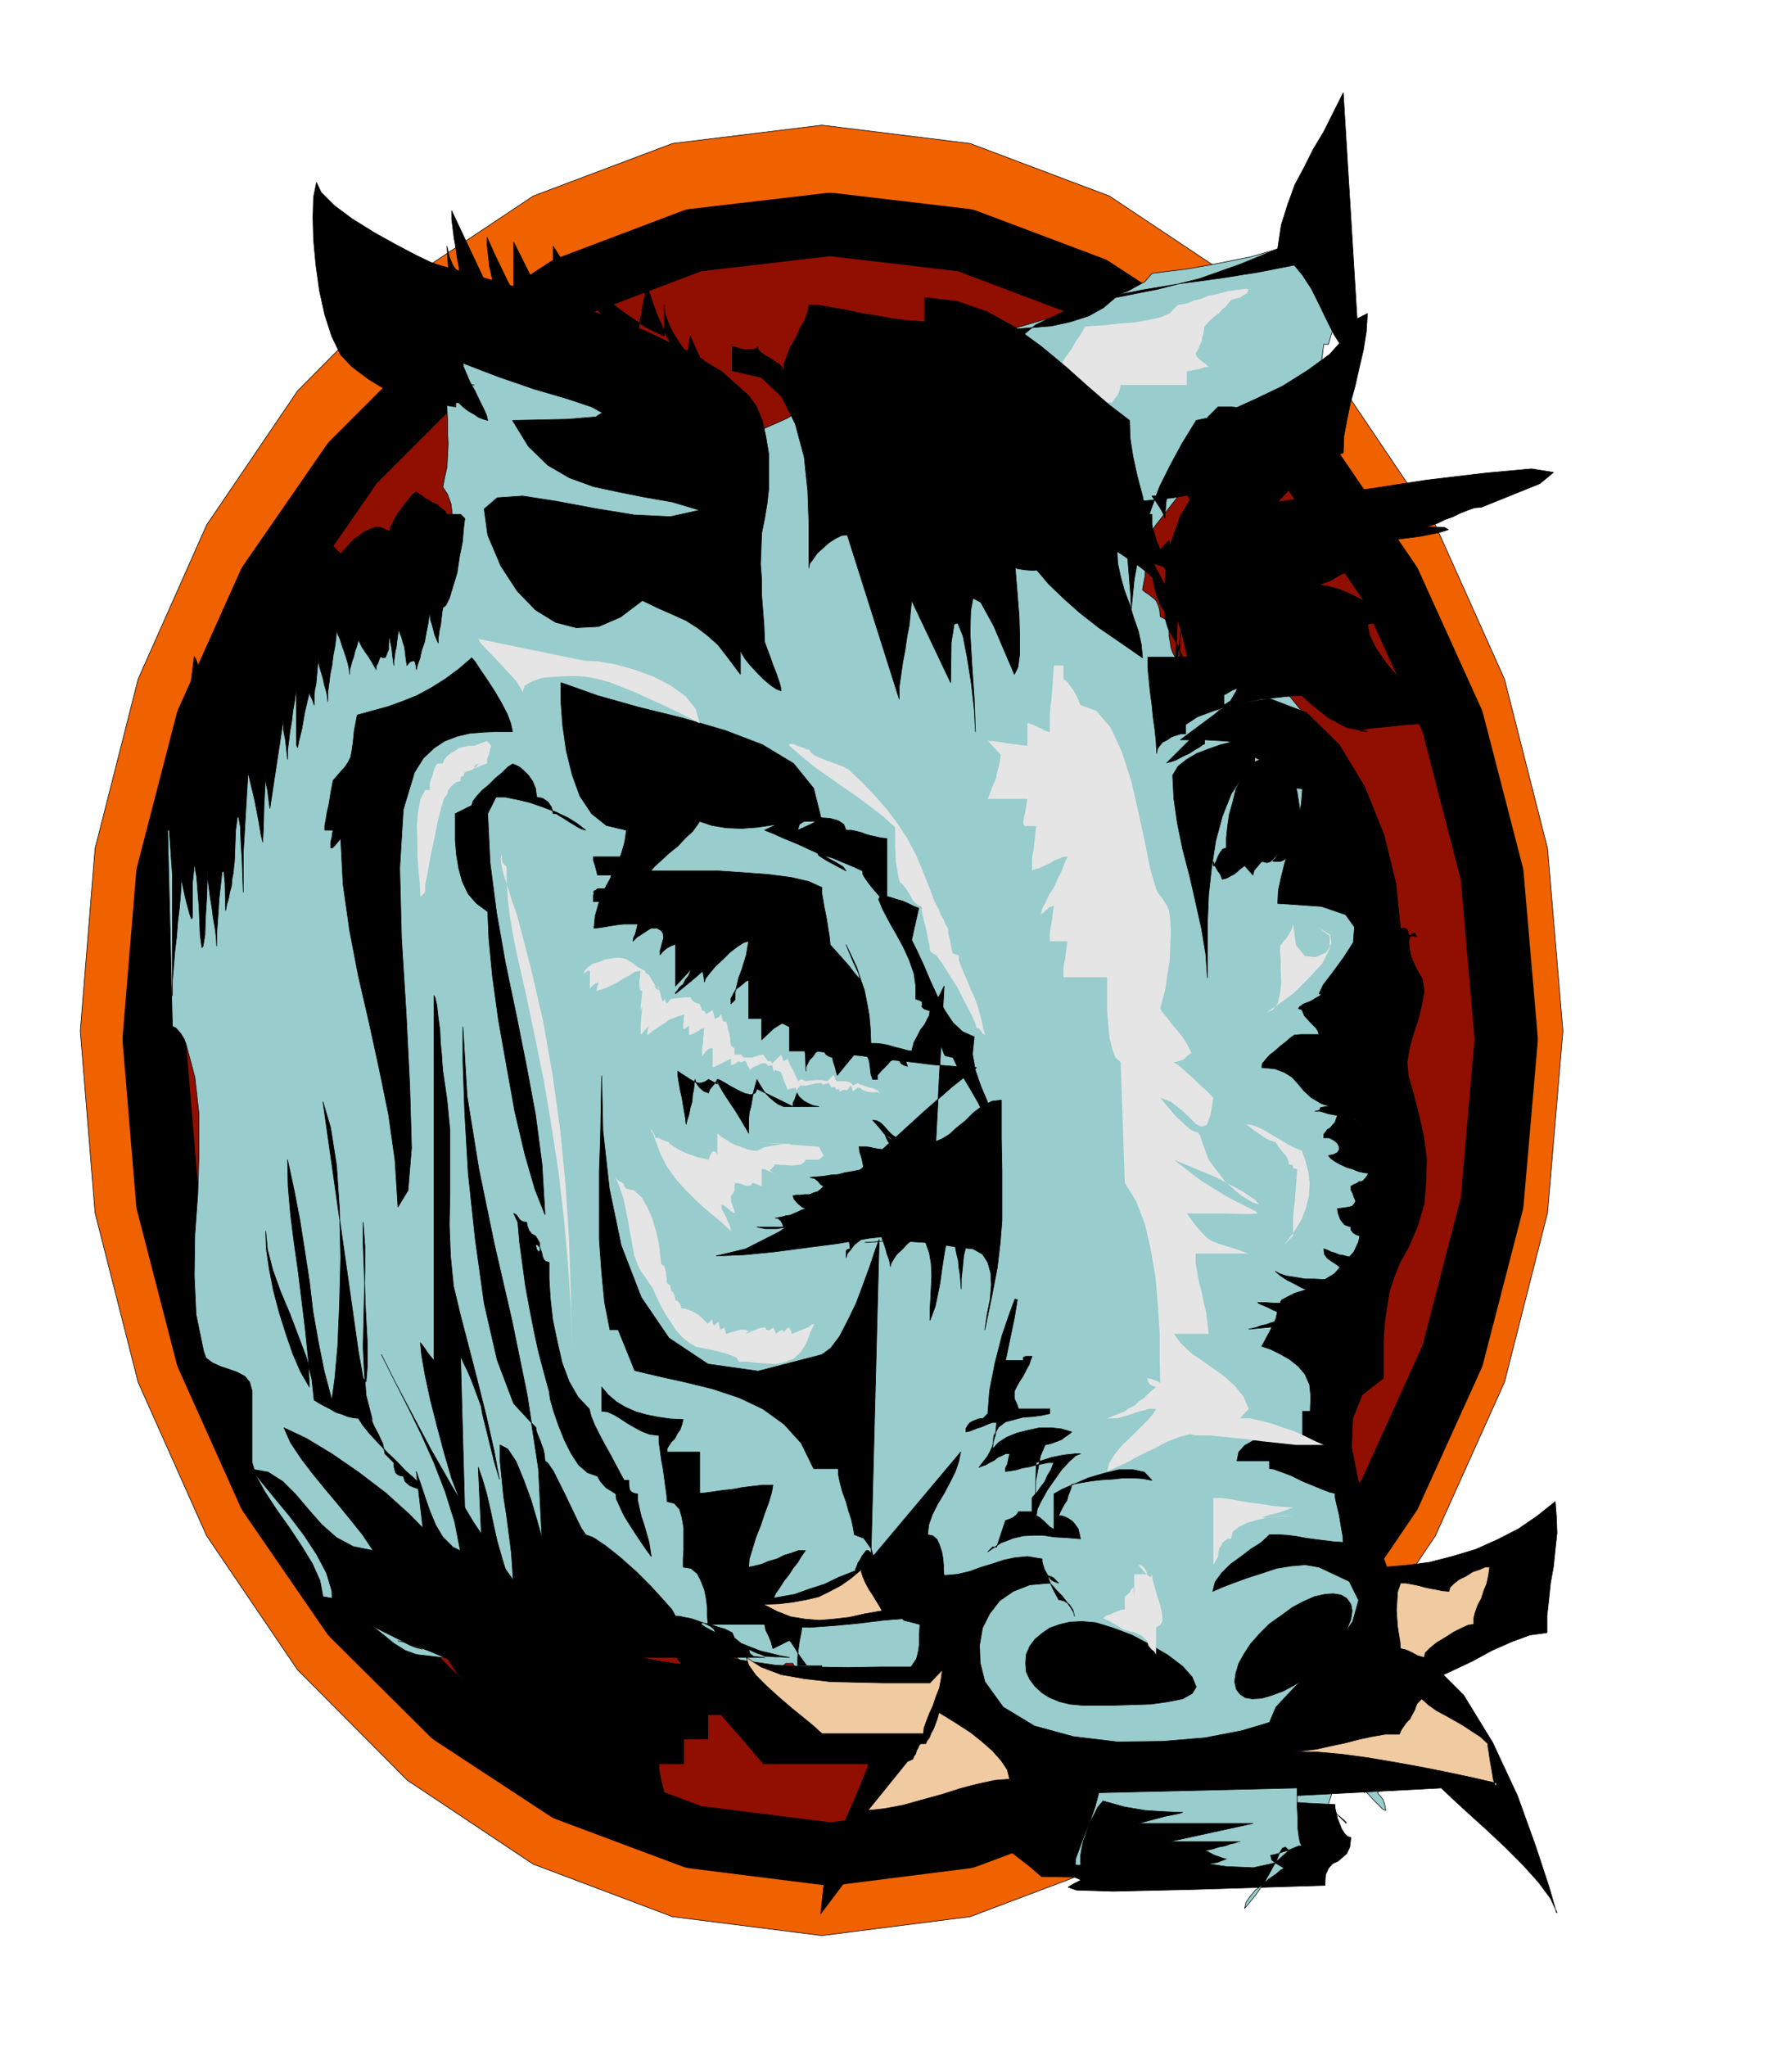 <svg xmlns="http://www.w3.org/2000/svg" fill-rule="evenodd" height="560.158" preserveAspectRatio="none" stroke-linecap="round" viewBox="0 0 3035 3467" width="490.455"><style>.pen0{stroke:#000;stroke-width:1;stroke-linejoin:round}.brush3{fill:#9cc}.brush4{fill:#000}.brush5{fill:#e5e5e5}.pen2{stroke:none}.brush6{fill:#f0caa1}</style><path class="pen0" style="fill:#f06100" d="m1392 212 251 31 236 89 213 142 186 188 153 227 117 261 73 287 26 309-26 308-73 287-117 260-153 227-186 187-213 142-236 89-251 32-253-32-236-89-213-142-186-187-154-227-116-260-73-287-25-308 25-309 73-287 116-261 154-227 186-188 213-142 236-89 253-31z"/><path style="stroke:#000;stroke-width:107;stroke-linejoin:round;fill:#910f00" d="m1406 380 229 27 215 81 194 127 171 169 139 204 106 234 67 259 24 279-24 277-67 259-106 234-139 205-171 168-194 128-215 80-229 29-231-29-214-80-195-128-169-168-141-205-105-234-67-259-23-277 23-279 67-259 105-234 141-204 169-169 195-127 214-81 231-27z"/><path class="pen0 brush3" d="M757 674v17l1 20v20l1 21-1 20-1 19-4 18-3 16 8 12 6 17 2 18 1 21-2 19-2 19-3 16-3 14-16 28-26 19-34 12-40 7-44 1-43 2-40 1-34 5-2 11-3 12-5 13-5 13-6 12-5 13-4 12v12l-105 272h-61l8 332 6 3 8 9 6 10 3 8 15 56 7 63v66l-2 69-5 69-1 69 3 66 13 63 4 11 11 8 13 6 15 5 14 5 13 7 8 10 4 15v121l7 23 15 27 19 29 22 31 20 30 19 31 13 29 5 27 17 3 19 11 21 14 22 18 20 16 21 17 19 12 19 7 69 8 77-3 81-10 83-10 81-6 78 4 70 20 61 42v7-5l3-5 3-6 6-6 4-6 5-5 5-4h12l15 30 307 159 61 26 60 18 59 13 60 11 58 10 60 13 60 18 62 27 3 4 8 6 8 6 4 6h7l10 3 8 2 4 2v8l39-8v-7l1-1h2l2-1 2-6 3-5 3-11v-33l-2-19v-26l3-4 30 30v-2l-3-3-6-5-6-5-8-6-5-4-3-4h1l1-8 3-8 2-9 2-6 1-2 3-3 3-4 5-2 5-1 9 2 11 6 16 12-8-8 3 1 6 4 6 6 7 8 6 6 6 6 5 5 5 2-1-6-1-5-2-5-1-3-5-6-4-5 11-12 13-12 12-12 12-11 10-13 9-12 5-14 3-13-12-9-12-24-12-34-11-40-11-42-8-39-6-33-3-20-15-57-15-59-15-62-11-62-10-65-4-63 1-63 8-59 5-30 11-31 13-33 17-32 16-34 15-33 12-33 9-31 2-18 1-18-1-18v-18l-3-19-2-18-2-18-2-16-6-36-3-35-2-37v-36l-1-37-1-36-1-36-2-34-5-22-11-19-16-18-18-17-20-19-16-19-13-21-6-23-7-44-6-40-10-39-13-32-21-26-28-17-38-6-49 8h-14l-10-2-10-5-6-5-7-9-6-8-7-9-7-8h-7l-6-7-4-7-3-9-1-8-2-10v-26l-15-8-1-11-2-7-3-7-3-4-5-4-5-4-6-4-5-4 2-11 2-11 1-12 2-12v-37l1-8 82-106 14-15 17-13 18-13 20-11 19-10 21-7 20-5 21-1 2-4 7-9 9-13 12-15 10-17 11-16 7-14 3-10 6-46h8l6-21 4-27 1-30 1-32-2-34-1-32-1-28v-22l-12 24-31 21-45 18-52 15-55 11-49 9-40 5-23 3-12 14-29 16-43 17-49 17-52 15-48 14-38 11-22 9-8 295-10-1-12-2-14-3-13-3-15-5-12-3-12-4-9-2-5 10-6 13-8 16-7 17-8 16-6 16-4 14-1 11-24-29-19-33-16-38-12-39-9-41-6-41-4-39v-35l-25 8-21 11-20 11-18 12-20 9-21 9-23 5-25 3-44-55-65-39-80-28-89-16-92-10-89-3-80-1-62 1 1 5 4 6 5 3 6 2-6-3-2-1h-2l1 2v2l3 4 3 5 3 6 7 7h8v8l8 7 4 1 6 3 6 2 6 2h11l12 1 12 1 13 2 12 1 13 1 12 1 13 1-22-3-12-1h-5l1 2 5 2 9 4 11 4 13 6-8 8-8 8h-15v7l-7-1-6-1-4-5 2-8z"/><path class="pen0 brush4" d="m1820 2737-2-7-5-8-7-10-7-9-9-9-6-7-5-5-1-1-34 3-28 11-23 16-17 22-12 24-5 29 1 30 8 32 31 43 53 32 66 18 75 9 76-1 72-6 62-12 47-14 11-26 29-31 37-37 37-38 27-39 10-36-16-32-51-24-23-4-24 2-25 4-24 8-25 8-22 8-21 8-16 7 4-16 11-15 15-15 18-13 17-13 16-10 10-9 5-5h15l16 1 15 2 16 3 15 2 16 2 16 2 16 1-1-12-2-11-2-12-2-12-3-12-2-9-2-9v-6l-9-2-13-5-17-7-17-7-18-9-16-6-14-5-7-1v-13h-55l3-15 10-11 14-8 18-4 18-4 18-1h30v-41h13l1-25-2-20-8-18-11-13-15-12-16-9-16-8-15-5 15-28 9-19 3-14 3-9 3-8 9-5 14-7 26-8 41-25 33-37 22-47 13-50v-50l-10-44-23-34-34-18-23-8-17-10-13-12-9-11-11-12-13-8-16-6-22-2 1-7 5-6 7-8 9-7 9-8 9-7 8-7 7-5 11-1h31l-2-6-3-5-5-5-5-5-10-11-4-10-6-2 2-3 7-5 11-4 10-6 7-4 2-3h-4l7-15 16-21 19-26 16-25 2-26-15-21-41-14-74-5 1-22 5-23 6-24 9-23 7-26 7-25 5-26 2-25-9-1-4-2-1-2v-2l-1-3-1-2-5-2h-7l-2-10-5-7-8-6-8-4-10-4-8-3-9-4-5-3v-14l-13-6-15-3-18-3-17-1-18-1h-43l78-58 73-12 63 24 55 54 43 71 33 82 20 82 8 76h7l4 2 1 2 1 3v2l1 2 4 2 9 1-2-5-2-1-4 2-3 5-2 8 1 11 3 15 9 20 10 17 3 21-4 22-6 25-8 24-7 25-4 24 2 23 9 31 9 35 8 36 5 38-1 38-3 38-11 38-16 37-14 25-10 25-8 24-4 26-4 26-2 29v66l-36 28-16 40-2 49 11 56 17 57 20 58 20 54 15 47-1 5-2 7-2 8-2 9-3 9-2 10-2 10v11l63 21 58 58 49 80 42 90 31 86 23 70 12 42h1l-11-24-20-27-27-30-30-30-32-30-31-28-26-24-19-18-608 32-9 2-6-2-3-5-2-8-4-9-3-9-6-9-7-6-54 22-53 19-54 17-52 19-52 22-49 32-47 40-42 56 5-46 14-51 20-55 24-55 22-55 21-51 14-45 6-35 13-10 11-9 6-10 6-9 3-12 2-13v-16l1-18-27-7-18-17-13-25-8-27-9-28-8-25-12-17-16-6-2-12-3-14-5-15-4-15-6-16-4-15-3-14v-11h-42l-21-43-29-32-36-26-40-19-45-15-45-11-45-10-42-10-28-69h-14l-9-46-5-51-4-56v-116l2-57 1-55 1-49 2 92 11 99 20 96 34 88 47 69 66 44 85 12 108-28 15-11 15-20 14-27 14-29 12-32 11-30 9-27 7-19-14 541 152-181-3 15-6 18-9 18-10 19-11 18-9 18-6 17-2 17 9 2 7 6 4 9 4 12 2 11 1 12v9l1 8 23-2 21-5 19-7 20-6 18-6 19-4 21-2 25 4v5l2 7 2 6 4 7 3 5 5 6 6 3 6 2-9-9-6-3h-3l1 5 2 5 4 9 5 10 6 11 9 2 9 6 6 9 3 11z"/><path class="pen0 brush4" d="m1833 2746 23 2 29 9 32 12 32 17 29 17 25 19 16 18 7 17-7 11-16 9-25 5-29 4-32 1-32 1h-52l-21-2-17-4-17-7-13-8-12-11-9-12-6-13-1-14 1-15 6-14 9-12 12-10 13-9 17-6 17-4 21-1zm337-10 19-14 19-10 18-8 18-4 14-1 13 2 10 6 7 10 2 11-2 14-6 15-8 18-12 16-14 17-17 17-18 16-21 13-19 10-19 7-17 5-16 1-12-2-9-6-6-8-3-13 2-14 5-17 9-16 11-17 15-17 17-17 20-14zm-502-484 12-58 9-47 5-42 3-38v-86l-1-53v-65l-16 2-16 8-15 11-14 14-15 12-12 11-13 8-10 4 14-263-11 22-8 18-8 13-6 12-7 9-5 10-6 11-4 15-7-1-7-2-8-2-8-2-10-3-10-2-10-1h-9l-1-26-2-22-4-22-4-20-7-20-6-19-9-19-9-19 12 29 9 19 2 8-1 1-7-8-10-13-15-17-17-19-1-12-2-12-2-13-2-12-3-14-2-12-2-12v-10l-22-10-30-7-38-5-40-3-44-3h-116l7-8 11-10 13-12 15-12 13-14 12-11 8-11 4-6 21 7 24 4 26 1 27-2 27-4 27-3 27-3h28l-14-56-34-42-53-32-63-24-72-21-73-18-71-20-62-22v33l3 40 6 42 10 41 13 36 20 30 25 20 34 8-3 20-6 21-9 21-10 21-11 20-8 21-6 21-2 21 10-1 12-2 12-2 14-2 12-3 13-2 11-2h12v4l4 3 5 2 6 3h6l8 1h6l7 1v98l27-29-2 5-3 7-5 6-4 8-6 5-4 6-3 3v2l15-12 17-14 17-15 17-15 16-16 16-15 14-13 12-11v153h41l28 14v41h41l41 4 40 4 41 6 39 4 40 5 38 3 37 2-42 33-51 45-57 52-60 55-63 50-61 43-57 29-50 12 48-2 51-5 53-7 54-7 53-9 54-6 51-5 50-1-89 11-52 7-21 1h6l23-2h39l45 3 49 8 21 2 16 9 9 14 5 18 1 20-2 24-5 25-4 27zm308-960 7-2 9-3 11-6 11-5 9-6 9-5 5-4 3-1v-7l2-6 3-6 3-6 3-6 3-6 1-6 2-6 16-17 11-7 10-17 8-25 7-27 5-29 4-26 3-21 1-11h6l6 2 6 3 6 3 6 3 6 3 6 1 7 2 1 5 4 6 5 5 8 6 7 3 8 4 8 2 7 2v97h-27l-27 3-29 3-29 6-29 6-26 9-24 9-20 13v16h-8l-7 2-9 3-7 5-8 4-5 6-4 6-1 7-1-20-2-20-3-21-2-21-3-22-2-20-2-21v-18h129v81l-16 17-81 81z"/><path class="pen0 brush4" d="m1019 2349 11 13 14 12 15 9 18 8 18 5 20 4 21 3 21 1-2 8-3 9-5 7-4 8-6 6-4 6-3 5v6h55v70l11-1 14-2 14-2 18-2 16-3 17-2 17-2h17l-2 12-5 17-7 19-7 21-8 20-6 20-5 16-1 14 10-2 12-3 12-5 14-4 12-6 13-4 11-4h12l-7 10-6 10-8 10-7 11-8 10-7 11-7 10-5 11h55l-1 11-2 13-2 15-2 16-3 15-2 15-1 14v13h41l-3 9-4 11-5 10-2 11 11-1 13-2 15-2 16-2 15-3 15-2 14-2h12-8l-2 4 1 5 5 6 5 6 5 8 5 6 2 7h20l21 3 19 4 19 6 17 4 16 5 14 3 12 2 11 26 32 20 44 14 51 11 50 8 44 8 31 10 13 14h41l43 4 43 4 45 6 43 4 44 5 43 3 43 2v5l2 9 2 9 4 10 3 8 5 8 5 5 6 2-2 16-5 11-8 7-7 6-9 4-7 8-5 11-1 18-227 7-132 3-62-2-14-5 10-6 12-6-11-5-56-1-21-18-35-27-48-33-53-35-56-35-53-29-45-21-33-7-1-17-2-17-3-18-3-18-5-18-4-18-5-18-5-15-11-2-8-5-8-8-6-8-7-10-5-9-6-9-4-5-28 14-3-11-4-10-5-10-2-10h-96l-1-13v-15l-2-16-3-15-6-15-6-12-11-9-13-2v-14l1-16v-36l-3-18-4-14-9-10-12-3-1-12-2-14-2-15-2-15-3-16-2-15-2-14v-11l-16-2-13-5-13-7-12-7-12-8-10-6-11-5-10-1v-41z"/><path class="pen0 brush4" d="m1337 2807-15-1h-10l-10-1h-6l-7-3-6-2-7-3-8-4 2 7 6 5 8 1 11 1H950l29 12 1 10-20 4-33 3h-77l-28-1h-10l-2-3-12-6-21-9-24-10-26-11-24-9-19-6-10-2 10 2 10 5 10 4 11 3-18-7-18-8-20-10-20-10-21-11-20-10-19-9-16-5-1-29-9-30-17-32-21-32-25-33-24-29-23-28-17-22 28 5 25 16 22 22 22 26 22 25 25 22 28 15 34 7-18-27-20-25-22-27-21-25-22-27-19-25-18-27-11-25 38 18 43 26 45 31 46 35 41 37 38 39 30 39 22 38-4-53-10-51-16-51-19-49-22-49-23-47-23-45-21-42 23 46 29 55 32 60 36 63 36 60 38 57 35 49 33 39 10-114-6-121-19-125-26-127-30-130-26-126-20-124-7-117v58l3 86 6 104 12 112 15 108 22 96 28 74 38 41v4l2 6 2 5 3 7 2 6 3 8 2 9 1 11 5 4 9 13 9 18 11 22 10 21 10 21 8 16 7 10 13 5 21 14 25 20 27 24 24 24 21 23 15 17 6 11h6l9 2 11 2 12 4 11 4 10 5 6 5 3 6-17-9-7-5v-3l6 1 9 2 12 4 13 4 12 6 4 9 11 9 15 6 18 7 17 4 16 4 11 2 5 1z"/><path class="pen0 brush4" d="m868 1294-8 5-9 9-12 10-11 11-12 10-9 10-6 8-2 7-28 14v45l2 24 4 24 6 22 10 21 14 16 19 14 2 46 6 63 10 73 14 79 14 78 17 72 17 59 17 43-5-85-11-84-16-86-17-85-18-86-15-85-11-85-4-83 14-28h16l20 4 21 5 23 8 21 8 21 10 16 10 14 11-7-2-6-3-8-5-7-4-9-6-7-4-6-4h-5l-3-11-6-9-9-6-10-2-2-15-5-12-7-10-7-7-8-7-6-3-5-2h-1z"/><path class="pen0 brush4" d="m577 1420 4 77 11 78 15 78 18 78 17 78 16 78 11 78 5 79 17-28 6-72-3-104-6-122-8-129-3-119 6-99 19-63 15-24 18-17 18-12 21-8 21-5 23-2 24-1h26l-3-14-6-16-10-19-11-19-13-20-11-16-9-14-6-7-22 19-23 17-24 15-24 13-25 10-25 9-26 7-25 7-5 26-2 20-2 14-2 11-4 8-5 8-9 10-12 14-1 6-2 10-2 12-2 13-3 12-2 13-2 10v8h14l-1 5-1 8-2 7v10h3l5-5 9-11zm718-333-1-27-2-26-2-26v-26l-2-27 1-25 1-27 5-25 4-24 3-26v-59l-5-30-6-27-10-24-13-18-46-41-59-35-69-33-74-28-77-26-74-22-69-20-57-16-14-5-25-12-34-18-36-20-37-23-31-23-22-22-8-17-5 25-1 34 1 38 4 43 6 43 9 41 12 37 15 31 19 20 28 21 31 19 34 16 31 9 26 4 18-5 7-15 1 5 5 7 7 7 9 7 9 5 9 6 8 3 7 2-2-9-5-11-7-14-7-15-9-16-6-14-5-12-1-6 60 23 61 21 55 16 42 14 18 10-11 7-48 4-93 2 27 44 33 32 36 21 41 15 42 9 45 9 46 8 47 14-50 11-61-3-67-11-64-12-58-9-43 3-22 19 6 44 22 52 28 43 31 32 34 21 35 9 38-2 37-16 37-28 27 13 25 11 22 10 19 12 17 13 18 16 17 22 21 28v-42l2 6 6 10 9 11 12 13 11 11 12 10 9 6 8 3-1-7-2-7-3-9-3-9-5-12-4-12-5-13-5-14zm621-56 5-50 8-44 9-40 12-36 14-37 18-36 20-37 24-39 23-5 35-12 42-19 46-22 43-27 37-27 26-29 10-26 28-14-2 31-5 31-7 30-7 31-8 29-6 29-5 27-1 28-41 15-45 15-50 13-51 14-52 10-49 9-46 5-39 3v16l2 21 2 22 3 25 2 24 2 25 2 24 1 23z"/><path class="pen0 brush4" d="m1668 934-14-375 27-1h32l33-3 35-3 32-7 31-10 25-14 20-17 35-7 36-7 35-9 36-9 34-12 34-12 32-13 33-14 6-40 11-35 12-33 16-30 15-30 18-30 16-32 17-34 28 458-16-11-14-16-14-22-12-24-13-27-13-26-15-23-14-17-61 12-63 10-67 9-66 11-65 13-61 20-55 26-45 37v250-6l2-5 2-6 4-5 9-11 11-9v6l2 11 2 12 3 12 2 8 2 5 2-2 1-10 4 10 5 14 4 15 5 17 3 17 3 18 2 17 1 17-16 3-13 1-14-1-12-2-14-6-13-6-14-8-14-9zm-373 472 13 5 20 9 22 9 24 11 22 10 19 10 13 8 5 7-32-17-14-9-2-3 10 3 15 4 19 8 17 7 15 7v5l4 7 5 7 6 8 6 7 7 8 6 6 7 7v-110l-10-1-9-2-9-2-7-2-8-3-8-2-9-2h-9l-4-10-9-6-14-4-14-1-16 1-13 4-9 6-3 10 22-10 11-6-1-4-9-1-17 1-19 4-22 6-21 10zm691-93 2 39 6 42 9 44 12 46 10 44 10 45 7 42 3 41v-94l2-47 5-46 7-45 11-41 15-38 21-32h19v-60h-17l-19 3-21 5-20 7-21 8-17 10-15 12-9 15z"/><path class="pen2 brush5" d="m2103 490-23 3-18 5-16 3-12 5-12 3-9 4-9 2-8 1-8 7-6 7-15 7-22 5-24 4-27 2-24 3-20 1-12 1-3 5-5 9-8 11-7 13-9 12-7 11-5 9-1 6-4-1-5-1-5-2-4-1-9-5-3-5-17 7-7 20-3 29 3 35 4 36 5 34 5 29 2 21 3-11 6-12 6-14 7-13 5-16 6-14 3-15 2-11 5 1 6 3 5 5 6 6 5-7 5-9 1-6 2-5 1-5 1-5 5 1 6 3 6 2 6 2v-9l2-5 2-5 5-2 4-2h17l5-7 5-6 3-8 2-9h112v-23l5-1 5-1 5-1 6-1 9-3 7-1-7-6-7-5-6-6-2-5 2-4 3-5 2-6 3-5 1-7 2-7 1-6 1-6 5-6 6-6 7-6 7-5 5-6 6-5 5-6 4-5 7-2 8-2 6-4 6-3 2-4v-3l-4-1-7 1z"/><path class="pen0 brush4" d="m1488 1523 7 17 11 21 12 21 12 22 10 22 8 23 3 21v22l6 2 4 2 1 3v3l-1 2 2 3 3 2 9 3-1 6 3 10 4 12 5 14 5 12 5 11 3 8 2 3 13 3 8 17 11 19 12 20 12 21 10 21 8 22 3 24-1 25 9-24 1-23-6-24-9-24-11-26-9-26-5-28 3-29-20-9-16-15-14-21-12-23-12-26-11-26-11-24-10-20 12-54-8-3-8-4-11-5-11-3-12-4-9-1-7 1-2 4zm425-811-34-26-36-31-38-34-41-34-45-33-47-26-52-18-54-6v41l-27-2-26-3-27-5-26-4-27-6-24-4-21-4h-18l-2 11-5 14-8 14-7 16-9 15-6 15-5 14-1 12-2-6-5-5-8-5-7-5-9-5-7-5-5-5-1-5-2 3-5 2h-15l-9-2-6-2-5-1h-1v41l49 11 35 33 23 46 15 56 6 57 2 55v76l1-7 6-8 7-10 10-9 10-9 11-7 10-5 10-1 88 278v-21l3-21 3-21 4-21 3-21 4-21 2-21 2-20 66 139 1-68 5-31 6-2 9 22 7 36 7 44 5 44 2 38-2-56-4-58-3-52 1-39 4-21 13 7 22 40 35 82 6-12 3-22v-30l-1-34-3-38-3-37-2-35v-28l16 29 20 28 22 26 26 25 27 24 32 25 35 24 39 27-2-22-5-23-8-23-7-23-9-24-6-22-5-23-1-20 8 5 10 7 11 7 11 8 9 7 9 8 5 6 3 7-3-41-5-38-8-37-7-33-9-34-7-32-5-32-1-30zm-376 1222-11-2-8-5-8-6-6-6-6-7-6-6-7-4-7-1 9 10 9 11 3 4 5 4 5 4 6 4-8-8-5-3-3-1 1 2 1 3 3 6 5 7 6 9-9-1-9-1-8-1-7-1-9-2-6-1h-12l1 9 3 9 1 4 1 5 1 5 1 6-10 2-10 2-12 2-11 3-13 1-12 2-12 1-11 1 8 2 6 5 4 5 5 3-5 5-5 4-7 2-7 3h-8l-8 1h-7l-5 1 2 6 6 7 7 6 7 3-7 2-6 3-7 3-7 3-7 1-7 2-6 1-5 1h4l5 4 3 5 2 6h-45l15 3h18l18-3 21-2 20-5 21-4 19-4h19v11l1 7 2 8 1 6 1 7 1 6 1 7-5 1-2 3v11l2-7 6-7 6-8 9-7 9-7 9-5 9-4h9v5l2 8 3 8 3 9 2 8 3 8 2 7 1 7 1-5 4-7 6-9 9-8 8-9 9-7 7-6 8-1 8 12 6 17 3 18 1 21-1 20-1 20-1 18v17l4-10 5-14 4-19 4-20 3-22 3-20 3-18 4-13 8-7 2 8 3 11 2 11 3 12 1 12 2 12 1 12 1 12v-17l2-18 2-21 5-20 3-21 6-20 6-19 6-15 7 8 6 41 4 23 1 6 1-7-2-19-1-24-1-29v-28l-16-3-15-5-17-8-16-7-18-9-16-7-16-6-14-1 27 12 16 7 6-1-2-4-9-9-13-9-17-11-16-8zm-465-483h-67v6l3 9 2 8 2 8h23v23h-23l-7 6 2-3v2l-1 2-1 4v11h22v23l-15 15h68l-2 9-2 8-3 6-1 6 7-7 11-7 9-6 4-2h10l7 4 3 5 1 7-2 7-2 8-2 7v7l5-6 6-5 7-4 8-3 7-3 8-1 9-1h9v8l2 9 3 8 3 9 2 8 3 9 2 9 1 9 2-6 7-9 10-12 12-11 12-12 13-10 11-7 8-2-2 11-2 12-4 13-4 13-5 13-3 13-3 12v12l-7 7v-9l4-8 5-8 8-6 8-7 9-4 9-3h9v106l20-19 16-10 13-2 11 6 6 11 5 17 3 23 1 27v-7l3-6 3-6 6-6 4-6 5-4 5-3h4l1 5 3 5 5 3 6 2 1 6 3 9 2 8 2 7 37-45 6 2 5 5 3 6 3 7 1 6 1 9 1 8 3 9h8v-7l7-8 10-10 5-6 6-3 4-3h4l1 5 3 5 5 3 6 2-2-6-2-6-3-6v-5l-8-1h-9l-10-1h-9l-10-3-7-2-6-4-1-4-12-4-14-9-17-13-16-15-17-17-14-16-11-14-4-10-24-46-25-30-27-19-27-11-30-10-31-9-34-16-35-24v-8l-22-8v-7l-23-8-7-8v-7l-8-8zm-195 619 3 34 5 37 5 37 7 38 7 36 8 37 9 34 9 33 2 14 6 21 8 23 10 25 11 22 13 20 15 13 17 6 5 9 7 8 3 3 5 3 5 3 6 4 1 9 6 13 7 15 10 16 9 14 10 15 9 13 8 11-2-13-2-12-4-14-4-14-5-15-3-13-3-14v-11l-6-1-4-2-3-3-1-3-1-8v-6h-8l-7-13-8-15-9-17-9-16-9-17-8-16-6-15-3-12-19-20-15-26-12-32-8-35-8-38-4-36-2-33v-28l-6-2-3-3-2-5-1-5-2-6-2-5-4-4h-3l2 8 3 4h1l2-3-1-6v-6l-4-7-3-5-6-3-5-6-3-8-1-6-6-1-4-2-3-3-1-2-4-5-4-2 7 15zm-142-384v618l-6-7-6-8-6-9-5-6 2 21 6 34 9 42 12 47 12 45 12 41 12 31 10 18-7-256 1 2 4 9 6 12 7 16 6 16 6 16 5 14 2 12 20 81 9 30-2-9-7-38-13-58-16-64-16-62-12-46-12-50-5-51-2-53 1-53v-107l-5-52-7-48-1-11-1-16-2-21-1-22-3-22-2-19-3-13-2-4zm-23 828-11-11-14-12-15-16-16-15-16-17-14-15-12-15-7-11-9-1-9-2-10-4-10-3-10-6-10-5-9-5-8-5-4-36-9-36-14-37-14-37-16-38-13-36-9-35-3-31 1 30 5 34 7 36 10 38 11 35 12 35 13 30 15 26-2-49-5-49-6-49-6-49-7-49-6-48-4-47-1-45 11 51 10 52 8 51 8 52 6 51 9 51 10 50 13 49 5-36 5-56 3-71 2-78-2-81-5-75-10-64-13-44 60 423 8 45 5 6 2-24v-44l-3-56-2-58-2-52v-36l3 40v42l-1 43-1 44-1 42 2 42 3 40 10 39v5l3 7 3 6 5 9 3 7 4 8 2 9 2 9 15 15v6l2 8 1 3 3 3 4 2 6 1 3 9 8 7 10 4 8 2v-8zm1546-640h-12l-6 1-4 1v2l-1 1v1l-3 1-5 1h9l10 3 3 1 5 1 5 1 6 1-2 6-2 6-4 4-4 5-5 3-3 4-3 4v6h9l8 4 6 5 3 6v5l-3 5-6 3-9 2 4 5 7 5 9 5 11 5 10 3 10 4 9 2 8 1-3 5-5 6-5 5-2 6 3-6 2-2v-1l-2 1h-4l-4 3-5 2-5 3v6l3 6 2 6 3 7-2 4-4 5-10 2-15 2 1 7 4 11 3 4 4 5 5 2 6 2v5l4 5 5 3 6 2-1 5-1 5-1 5-1 6-3 9-1 7-7-1-6-1-7-2-7-1-7-3-7-2-6-3-6-2 1 9 5 7 7 5 8 5 5 4 5 6 2 7-3 10-14-1h-15l-17-1h-16l-17-3-14-2-12-4-7-4 8 7 12 8 12 6 13 7 12 5 12 5 10 4 11 4-13 3-14 4-15 1-15 1-17-1h-16l-16-1h-14l3 2 7 3 7 3 8 4 7 3 6 4 5 5 2 6h-7l-7 2-8 2-8 3-9 2-8 3-8 2-5 1 64-6 52-17 40-26 29-35 19-45 13-53 6-61 2-66-75-76-7 8zM1951 840l2 3 4 5 3 5 4 6 3 5 3 6 2 4 1 4v-6l1-10 1-13 3-13 3-15 4-12 5-10 6-5 2 13 5 14 5 12 7 13 6 12 6 12 6 11 7 12v-6l2-9 2-12 5-12 4-14 5-13 6-10 6-7 7 8 6 9 5 10 6 11 3 9 4 10 3 9 4 10v-61l2-21 2-21 5-19 5-17 8-13 3 3 4 7 5 8 6 9 4 9 4 9 2 8 2 7v-4l2-4 2-5 3-5 2-6 3-5 2-5 1-3 7 1 6 6 5 7 5 10 2 9 3 10 1 9 1 8 15 16v-39h6l6 4 6 5 7 6 4 5 5 6 2 3 2 2V712l-25-2-24-2-25-4-25-4-26-5-24-3-24-3h-22l-17 17-15 20-15 21-12 23-12 20-12 19-11 17-11 14h-7zm-751-204-13-11-12-12-13-16-11-16-11-17-8-17-6-17-1-14v53l-18-8-15-8-15-10-15-10-15-11-14-11-15-10-13-8v45l-5-9-6-9-9-10-8-10-11-10-11-10-10-9-8-8v136l-18-24-15-24-15-24-14-24-15-26-12-25-12-25-11-25v14l2 17 2 18 4 18 3 16 4 17 3 15 4 14-82-174v14l2 16 2 16 3 17 2 15 3 16 2 13 1 13-1-10-1-4-2-3-2-2-4-4-4-7-5-12-4-18 2 33 7 29 10 25 15 22 16 19 19 19 21 20 23 22V410l8 16 9 18 9 18 10 19 8 18 9 18 7 18 7 18V417l15 24 15 24 14 21 16 22 16 18 19 18 21 16 27 16v-11l2-11 2-13 3-12 2-14 3-14 2-13 1-11 5 19 6 18 6 17 8 18 7 17 10 17 11 18 14 20v-8l1-7 1-9 2-8 1-9 1-6 1-4 1-1v2l2 5 2 5 3 6 2 5 3 6 2 4 1 4 6 3 7 9 3 10-1 8zm473 1992 22-15 21-8 17-4 18-1h16l19 3 20 1 24 2-2-9-2-8-5-7-4-5-7-5-6-3-6-2h-5l3-7 3-6 4-7 4-6 2-8 3-7 2-6 1-6 16-3 18-3 18-2 18-1 17-2h17l16 1 16 3-13-14-19-4h-24l-25 6-27 8-23 10-21 9-14 8v60l-7-4-8-8-9-8-6-3 2-12 7-14 10-18 12-17 12-17 13-14 11-10 8-3h-9l-9 1-10 1-10 2-10 2-10 3-9 3-8 3-1 37v18l-1 3 1-8v-18l4-21 4-22 8-19 5-1 7-2 8-3 8-3 5-4 6-4 4-3 2-2-17-5-17-2h-20l-19 4-20 5-17 7-14 9-10 11 2-22 8-15 12-9 15-4 15-4 16-1 15-2 14-3v-8h-53l-2-6-2-5-3-6v-13l4-8 5-9 6-9 5-10 5-9 3-9 2-5h-11l-4 2v5h-30l15-72 5-31-4-1-9 24-13 38-12 47-9 46-3 39-8 8-8 1-10 4-5 3-3 4-3 5v6l5-1 6-2 7-3 7-2 7-3 7-3 6-2h7l-1 10-1 11-3 9-2 10-4 9-5 9-7 9-7 9 5-2 6-2 7-4 8-4 6-5 7-3 6-3h7l-2 9-2 9-3 6v6l8-1 11-2 10-3 12-2 11-3 11-2 9-2h10l-2 4-3 8-6 10-5 11-7 9-6 9-6 6-2 3v23h-23l-3 5-6 5-7 3-6 2-15 45h-7l-8 8zm-525-814v8l2 12 2 12 3 13 2 12 2 12 2 11 1 10 2-8 3-9 2-11 3-10 1-12 2-10 1-10 1-6 2 6 6 8 7 6 8 3 2-6 5-6 5-6 3-5 2 8 6 11 7 11 8 12 8 12 8 13 7 12 7 12v-23l1-12 3-11 2-12 2-11 3-11 3-11 3 6 4 6 4 7 6 7 5 5 7 6 7 5 9 4h60l-7-1-6-2-6-3-6-3-9-8-3-6-2 5-2 6-3 6v6l-61-30-3 7-7 3-10-2-11-5-13-7-10-6-9-5-4-1v8l-15-8-6 4-6 2h-6l-6-2-7-4-6-4-8-5-7-5z"/><path class="pen0 brush4" d="m930 2643-5-14-7-24-9-32-10-34-13-35-12-29-14-21-13-7v28l3 30 3 30 5 32 4 31 4 31 2 29 2 30-12-24-8-26-8-28-6-27-6-28-6-26-7-24-7-20 7 151-28-5-22-11-17-17-12-20-10-24-8-23-8-24-7-20 23 196 21 16 27 12 30 7 33 4h69l34-1h33l1-9 2-7v-8l1-6-2-8-2-7-4-8-4-7-6-2-7-4-5-4-5-4-7-5-7-4zM742 855l-5-2-5-2-6-4-6-3-6-5-5-3-4-3-7 5-6 8-7 8-6 9-7 9-5 10-5 9-2 9-16-7h-9l-8 3-9 4-8 6-9 6-8 8-8 9-8 9-15-15-3 6-6 8-8 6-6 3-7-4-6-4-7-4-6-3-8-4-7-2-6-2h-5l-34 23-27 27-22 29-16 33-13 34-10 37-8 39-5 43-1-10-2-10-3-11-3-10-4-12-4-9-3-9-3-5-5 39-5 36-7 33-6 31-7 29-6 29-6 29-3 31 8 113v204-25l2-24 2-25 3-25 2-26 3-25 2-24 1-23 8 36 6 22 3 9 2-2v-59l3-29v-3l1 3 1 8 2 11 1 12 1 14 1 12 1 11 2 50 3 21 2-3 3-19 1-30 2-32 1-29 1-18v14l2 16 2 16 3 18 2 16 3 17 2 15 1 16v-21l2-28 2-31 3-27 2-18 3-2 2 20 1 47 2-10 3-10 2-11 3-11 1-12 2-10 1-11 1-8 2-53 3-22 2-1 3 17 1 26 2 32 1 29 1 24v-67l8-136 11 46 7 36 4 24 3 12v-4l1-19 1-38 3-57v13l1 8 2 9 1 8 1 8 1 8 1 7 23-152v17l1 8 2 9 1 8 1 9 1 9 1 9v-16l2-15 2-17 3-17 2-18 3-16 2-16 1-14v105l2 4 2-11 5-20 5-29 8-34 1 5 3 6 2 5 2 6v-17l1-9 2-9 1-11 1-11 1-12 1-13v8l2 9 3 10 3 10 2 10 3 10 2 9 1 10v-15l2-15 2-16 3-15 2-16 3-16 2-15 1-14 2 8 4 9 3 10 4 11 3 9 3 10 2 9 1 10v-7l2-7 2-8 3-8 2-9 3-8 2-8 1-5v2l3 6 3 6 6 9 5 7 5 8 4 7 4 7v-6l3-5 2-6 2-5 5 2 4-1 2-6 3-7v-10l1-9v-9l1-6v13l1 8 2 9 1 8 1 9 1 7 1 7v-7l1-7 1-9 2-8 1-9 1-8 1-7 1-6 2 6 3 7 2 8 3 9 1 8 1 9 1 7 1 7 5-6 6-2h1l2 3 1 4 1 8 2-8 4-11 3-14 5-14 3-17 3-15 2-15 1-11v13l1 8 3 9 2 8 2 8 3 7 3 7v-7l1-7 1-8 2-8 1-9 1-8 1-8 1-5 5-4 6-12 6-20 7-23 4-27 5-25 2-23 2-17-7-7h-23l-4-6-7-5-5-4 1-1zm1433 242v-12l2-10 2-9 3-6v-5l-1-2-5 1-8 5-8-76-6 2-6 6-5 5-5 3-2-6-2-6-3-6-1-5-53 53-1-7v-6l-1-6v-6l-3-6-2-4-3-3h-4l-1-7-1-7-1-9-1-8-2-10-1-10-1-9v-8l-3 5-6 6-8 6-6 6-2-8-2-8-3-9v-6l-4 3-4 4-6 5-5 6-11 9-7 4-2-8-2-8-3-9-1-6-15 16-3-7-3-7-2-7-2-7-3-8-1-8v-16h-6l-5 3-4 2-1 2-2 7-2 11-2 5-1 6v8h7v23l19 17 18 34 16 41 14 43 8 35 4 23-2 4-9-23-4-9-4-9-5-9-5-9-6-10-3-9-3-11v-10l-6-8-4-9-4-11-3-11-3-13-1-11-1-12v-8l20 7 13 20 7 29 3 35-1 36-2 35-3 29v21l8-63 4-33 1-10v8l-2 17-1 21 1 19 4 10 2 6 3 7 3 8 3 9 2 8 3 8 3 7 3 7 9-8 9-1h4l5 1 5 1 6 1 10-11 14-8 15-6 17-6 15-8 13-11 9-14 4-19 5-3 5-4 3-4 2 3zm-120 362 2 6 5 9 5 7 3 8 5-1 5-2 5-3 6-3 9-8 8-6 14 16 2-8 6-7 5-6 3-2 8 2 6-2 3-3 3-3 4-5 6-4-6 6-3 5-3 2v2h12l5-2 6-3 5-5 6-5v22-6l4-4 5-1 6 4-1-16v-22l-1-26-2-27-4-26-5-22-8-15-9-5-3-8-5-4-8-3h-18l-8 2-7 3-4 3-12 10-8 16-9 18-5 21-6 21-3 21-2 19v17l-6 2-4 5-4 7-3 8-3 6-1 3-1-1v-7z"/><path class="pen2 brush5" d="m1785 1127-1 13-1 15-1 13-1 15-2 14-1 14v29l-4-1-5-2-5-3-5-2-6-3-5-2-5-2h-3v38l-9-1-8-1-9-1-8-1-9-2-8-1-8-1h-8l22 23-1 8-2 10-3 11-2 11-4 9-4 10-3 8-3 8h67l-2 12-2 12-2 8-1 7v4l3 3h19l-1 8-1 9-1 10-1 10-2 9-1 10v19l5-2 8-2 8-4 9-4 8-5 8-3 7-3h7l-5 11-5 13-7 14-6 14-8 12-6 13-6 11-2 11 2-3 6-5 7-6 7-2-1 6-1 7-1 8-1 9-2 8-1 8v14h30l-1 6-1 7-1 8-1 9-2 8-1 9v14h74v56l2 24 2 22 5 20 5 14 9 8 7 204 19 31 15 39 10 43 8 47 4 47 3 48v43l1 41-3-2-5-2-8-3-6-1 1 5 3 5 5 3 6 2-11 9-9 9-9 6-7 7-10 5-9 6-13 5-15 6h17l10-3 11-3 11-4 11-3 11-3h12l-4 7-10 12-13 13-15 15-16 15-13 16-9 15-3 13 13-6 20-9 22-12 25-12 23-12 21-8 16-4 10 2h25l29 3 29 3 31 4 28 3 28 3h47l-16-7-16-8-18-8-18-6-20-7-19-5-18-4h-17l15-16-9-21-14-17-17-16-18-13-20-14-19-13-17-16-13-17h59l-2-18-2-17-4-17-3-16-5-18-3-17-3-17v-16h90l-23-8-16-5-13-4-10-4-9-6-9-9-11-13-14-19h64l40 1 16-1-2-3-20-10-31-16-42-26-47-36 72 30 45 24 22 15 5 7-11-4-20-12-27-24-27-36-10-27-4-13-4-6-4-1-7-3-10-8-18-17-25-30 18 7 17 13 14 13 12 12 9 4 9-3 6-16 5-30-7-7-7-7-9-8-8-8-10-9-9-8-9-8-8-5 9-2 8-3 6-6 7-5-5-10-5-9-7-10-7-9-9-10-7-10-8-9-5-8 4-15 5-19 3-23 4-23 1-26 1-23-1-21-2-16-2-4-2-5-4-6-3-5-8-10-3-7-10-34-9-45-11-51-12-52-16-50-19-41-24-28-27-10-2-4-2-6-4-8-4-7-6-8-4-6-5-4-2-1v-23h-16z"/><path class="pen0 brush6" d="m1590 2900-1 5-2 7-3 8-3 8-4 7-3 8-4 5-2 5h-8l-3 2-2 5-3 5-1 5-3 4-2 5-4 2-5 2-67 83 28-3 32-6 32-9 33-9 31-10 31-8 28-6 25-2-4-16-10-15-15-17-17-15-20-16-20-13-19-12-15-9zm600 67 20-2 21-3 22-5 24-5 23-6 23-5 23-4h24l3-7 4-6 5-7 6-6 4-8 4-7 2-6 2-5 8-8 11 10 14 10 15 8 16 9 14 8 15 10 14 9 13 12v5l2 12 2 14 3 16 2 13 3 10 2 2 1-5-39-9-42-9-45-9-44-8-47-8-44-6-44-4h-40z"/><path class="pen0 brush3" d="m1861 3036 336-8v33l1 18v17l2 15 2 10 3 5h-5l-5 2-7 3-7 3-8 2-8 3-7 2-6 1 2 8 6 5 7 4 8 5-6 3-8 7-12 8-11 10-12 9-9 11-7 10-2 10 19-23 15-22 11-20 9-16 5-13 5-8 5-2 6 6-24 21-36 8-47-2-52-8-54-10-50-7h-44l-31 13-17 10-7-1 1-11 6-16 8-22 10-24 9-26 6-23z"/><path class="pen2 brush5" d="M2063 2636v-4l1-5 1-5 3-4 3-6 4-3 4-3h6l3-12 10-8 14-7 17-5 17-4 18-2 14-1h12l-32 2-16 1-5-1 5-1 10-3 13-3 14-5 11-4-18-1-18-2-18-3-17-2-18-3-16-3-16-2h-14v113l8-14zm-726-1373 21 18 23 19 23 16 24 17 22 15 23 17 22 17 21 19v34l1 12v11l2 12 2 12 3 12 4 3 5 6 4 6 5 8 3 6 5 6 5 4 6 2v7l2 9 2 9 3 11 2 10 2 10 2 9 1 10 4 4 7 4 10 14 12 19 14 22 11 22 11 21 7 15 3 10 4 1 4 5 3 4 4 2-1-2-1-3-2-7-1-6-2-8-2-8-2-7-1-4-3-9-4-11-6-13-5-12-6-14-5-12-4-11v-8l-6-2-5-2-1-5-1-5-1-6-1-6-2-7-1-6v-6l-5-8-3-8-5-9-3-8-5-9-4-8-3-9-3-8-13-33-12-28-14-26-15-23-18-24-19-22-22-23-24-23-7-4-9-4-11-4-11-4-12-5-9-4-6-5-2-4-5-1-4-2-6-2-6-2-6-3h-8l1 3zm-286 359h-7l-8 1-11 2-10 4-11 3-8 6-6 6-2 7 1-2 3-2 3-3h4v30l7-7 8-4-2 7-2 8 8-2 9-3 10-5 10-5 9-6 10-5 9-6 10-2-1 4v6l-1 6v12l1 4 1 2h3l-1 8-1 10-1 8v7l3-7-1 5v6l-1 6v6l-1 6v20l14-16-1 3-1 5-1 4v4l8-6 9-6 7-5 7-4 6-5 8-3 8-3 10-3-1 6v6l-1 5v7l2 1 2-2 6-4v16l6-2 8-4 7-5 5-1-1 5v6l-1 6v7l-1 6-1 6v12l3-4 4-5 5-4 6-1v33l31-15v11l6-2 8-5 1 2h3l3-2h4l3 7 4 8 4-4 8-3 7-4h8l4 4 7-1 1 6 2 6 1-4 3 1 4 1 4 2 2 6 3 9 3 7 3 8 3-2 5-1 5-1 2 4 7-8 8 1 8-2 9-2 9-1 3 2 2 1 2-1 7-2 4 8 2-1h3l2 1 1 4 7-4-3 2 3 5 4-3h8l3-4 3-4 2 5 2 6 1-2 3-2 3-3h4l5 4 8 3 9 1 8-1 4 4-2-5-3-2-6-3-5-1-7-2-6-2-6-2-2-2-8 4-5-5-9-2h-15l-2-6-2-5-11 11-10-2h-9l-10 1-8 1-5-3h-3l-4 3-5-10-4-9-6-11-3-8-7 4-2-6-2-5-15 15-3-4h-4l-2-2-2-3-3-4-1-2h-2l-5 1-6 2-6 2h-13l-4-2-1-3h-12v-15l-1 4v1l-2-3-3-2-1-6v-5l-1-5-1-5-2-6-1-6-1-5-1-3h-5l-1-2-1-3-1-4v-3l-2 1-2 3-4 2-3 2-2-8-2-7h-2l-3 3-4 2-2 2-2-5-5-2-2-6-2-5-5-1-4-2-5-4-1-4h-10l-10 1-9 1-5 1-7 8-3-8-4 4-2-7-2-8-3-8-1-6 2 6 1 3-1 1-5-5-4-5 3 6 3 3h1v-1l-3-4-3-5-5-8-4-7-5-3-2-4-7-4-6-3-5-4-4-3-10-6-9-2zm-8 373 7 17 6 18 4 19 4 20 3 19 4 20 3 18 7 18 4 8 8 11 3 5 4 6 3 4 3 5 5 11 7 15 8 15 10 15 9 14 11 12 11 9 12 7 5 1 10 2 11 2 13 3 11 3 11 4 8 4 3 6h14l16 2 16 1 17 1 15-3 15-6 12-11 10-16 6-17 5-10 2-5-4 1-7 5-12 5-15 6-1-4-1-3-2-3-2-1-8 8-2-4-4 2-5 3-2 2-2-6-2-5-3 2-4 3-5-1-2-4-9 1-10 4-9 4-6 2 6-4 4-2h1v1h-6l-5-2h-9l-9 3-8 2-6 2-2-6-1-5-7 4-2-7-1-7-8 7-2-6-1-5-7 8-5-5-5-5-6-5-5-3-7-4-6-2-6-2h-5l-1-4-2-5-4-4-3-1-1-6-2-5-2-4h-2l-2-10-5-4-1-4v-5l-1-5v-5l-3-10-5-3-2-16-2-19-5-21-6-21-9-20-9-16-13-12-13-3-4-4v-3l-3-3-6-3-4-4-2-4 1 3zm-193-549v8l1 6 2 3 5 5v26l2 28 3 27 5 29 5 27 6 27 6 26 6 27 15 71 15 74 13 77 12 78 9 78 7 78 5 77 2 76-2-96-3-95-6-95-9-93-13-94-16-91-21-91-23-88-4-12-5-14-5-16-5-15-5-16-3-14-1-11 2-7zm1340 119-3 10-6 11-7 8-6 8v8l1 15v18l1 21-2 18-4 17-8 11-11 5 20-14 26-19 26-26 23-25 12-25v-21l-20-15-42-5 5 36 15 18 18 2 18-8 9-15-2-15-21-13-42-5zm15 384-12-5-12-6-13-8-12-7-13-8-12-6-12-4-11-1h2l6 4 6 5 9 6 7 5 8 5 7 3 7 2 6 9 8 10 3 3 3 5 2 5 1 6 6 1 1 3v2l7 2-1 13-1 14-1 14-1 15-2 14-1 14v29l-15 15 16-21 13-21 8-21 5-20 1-21-2-19-5-19-6-17zM803 1263h-9l-9 2-8 2-7 5-7 4-6 5-5 6-2 6h-8l-3 2-3 6-2 6-2 8-3 6-1 7v10h-8l-8 16-4 21-2 24 1 26v25l2 26 2 23 1 20 8-8v-12l4-20 5-28 6-28 6-30 6-24 5-17 5-6 2-8 6-7 7-6 8-2v-7l1-1h2l2-1 2-6 6-2 8-3 6-5 3-5-5 3-2 4 3 1 3-2 5-2 5-2 6-2v-8l3-7 2-9 2-6-7-8-22 8zm7-181 4 7 10 11 12 12 14 15 12 13 12 13 7 11 4 8 4-11 12-7 17-6 22-2 21-1h21l17 2 13 3 20 5 22 9 23 9 24 11 22 10 23 11 20 10 19 10-7-25-17-21-25-18-29-15-33-12-32-9-29-5-23-1-180-37zm308 871 11 22 15 21 16 18 17 17 16 15 17 14 14 12 14 13-1-6-2-6-3-6-2-5-3-6-3-5-2-6v-5l5 2 6 5 6 5 6 3-2-7-2-6-3-8v-9l3-3 3-6v-8l1-5 7 1 11 4h8l4-5 15 6v-29h5l6 3 6 2 6 2-6-3-2-1-2-1h1l3-3 6-7h3l7 1h8l10 1 8-1 8-1 5-4 3-4h22l8-7-8-15-105-8 33 2 18 1h6l-3 1h-12l-14 2-16 3-12 6-9-1-9-2-10-4-9-3-9-5-8-5-8-5-5-5v38l-2-5-3-2-5-1h-5 7l1 1-2 1-2 3-2 4-2 6-8-2-10-2-11-4-11-4-12-6-8-5-6-4-2-3-6-2-5-2-6-3h-5l-1-5-1-2-1-1h-1l-2-1h-1v-7l15 42zm754 789 8 4 8 5 6 3 6 4 4 2 6 2 5 1 6 1 14 7 8 8 2 8 5 6 5 4 3 5v-46l7-4 4-7-1-12-3-14-5-16-4-14-4-14-1-9-2 5-4-2-4-4-4-4-5-6-4-5 5 1 5 4 3 5 2 6h-22v38l-1-10v-5l-1-2v2l-3 2-2 5-4 4-5 4v22h-5l-6 2-7 3-6 3-7 2-4 3-1 2 3 1z"/><path class="pen0 brush4" d="m1868 3050 36 10 35 6 31 2 23 1h10l-5 2-25 5-45 12h194l-142 31h120-3l-5 2-9 2-8 3-11 2-9 3-9 2-6 1 6 2 9 5 5 2 6 2 5 2 6 1-15 6-25 4-33 1-37 1-40-2-37-1-34-1h-26v-13l2-12 3-14 5-14 5-15 7-13 7-14 9-11zm-341-63h-234l-17-20-24-28-29-33-30-35-29-38-24-35-17-32-6-26 34 32 46 24 55 15 61 9 61 3 62 1 57-1h50l29-42-3 30-5 31-8 29-7 29-9 25-7 24-5 20-1 18z"/><path class="pen0 brush6" d="M1564 2936h-172l-13-12-17-14-21-17-21-18-22-20-18-18-12-17-4-13 25 16 34 13 40 7 44 5 45 1 45 1h78l21-22-2 15-3 16-6 15-5 15-6 13-5 13-4 11-1 10z"/><path class="pen0 brush4" d="m2344 2654 36-3 40-5 39-10 40-12 38-17 35-18 32-22 30-24 2 26 1 27-3 28-3 29-5 28-3 29-3 27v28l-29 4-30 11-34 15-33 18-36 17-35 16-34 11-31 5-14-208z"/><path class="pen0 brush6" d="M2372 2681h9l11 2 10 2 11 3 9 2 11 2 10 2 11 1 2-7 6-6 9-7 12-6 11-7 12-4 9-4h8l-2 14-3 14-5 12-4 13-6 11-4 11-3 11v11l-9 1-11 5-14 7-14 9-15 9-11 9-8 8-2 8-11-3-9-5-11-5-9-2-1-12-2-12-2-13-1-13-1-15 1-15 1-16 5-15z"/><path class="pen0 brush4" d="m1532 2741-37 3-40 5-42 4-42 3-42-2-39-6-35-14-28-20 33-2 31-2 27-5 28-5 25-9 25-8 25-12 28-11v-3l2-4 2-6 4-6 3-6 4-5 3-4h4l7 7 8 11 9 12 9 15 7 13 7 14 4 12 2 12 5 2 3 6v11z"/><path class="pen0 brush6" d="m1494 2728-29 5-27 6-26 3-24 2-25-2-24-4-23-9-23-12 27-1 24-3 22-4 21-5 18-9 19-10 17-12 18-15v5l3 9 4 9 6 11 6 9 6 10 5 8 5 9z"/><path class="pen0 brush4" d="m2164 850 57-8 91-13 104-16 101-12 77-7 37 6-23 19-99 40-12 1-11 4-13 5-12 6-14 5-12 6-12 4-11 2 34 1 7 4-16 5-30 6-38 5-37 6-30 4-14 2 10 2 11 6 10 6 11 3-4 2-10 5-14 8-16 9-17 8-15 9-13 5-7 3 16 2 18 5 19 8 20 10 18 8 19 9 15 5 13 3h-7l-6 2-8 3-7 3-9 3-7 3-7 1-5 2 4 19 11 22 16 23 20 24 20 22 21 22 18 18 15 16h-17l-23 2-28 2-26 3-25 2-15 3-3 2 12 1-36-7-31-17-30-24-28-26-29-28-29-23-31-17-34-6-4-8-8-7-12-9-13-7-14-9-13-5-12-4-6-1-15-17 3-55 9-50 16-45 23-38 29-33 36-24 42-15 49-5 1 6 4 9 4 9 4 12 1 12-3 13-10 14-15 16zM757 2807l18 28 24 27 26 23 29 23 28 22 26 22 23 23 20 26 11 1 15 5 16 7 17 9 16 9 15 9 11 8 9 7h9l9 2 8 2 8 3 7 2 9 3 8 2 11 1-1-12-2-10-2-11-2-10-3-11-2-10-2-10v-10h42v-42h41v-41h41l-2-7-3-8-6-9-5-9-7-9-6-7-7-5-5-1-1-9-2-4-2-1h-2l-3-1-2-1-2-5v-7l-37-3-38-6-40-8-39-8-41-7-40-4-41 1-41 7h-17l-17 4-17 3-15 5-16 2-12 3h-11l-6-3z"/></svg>
